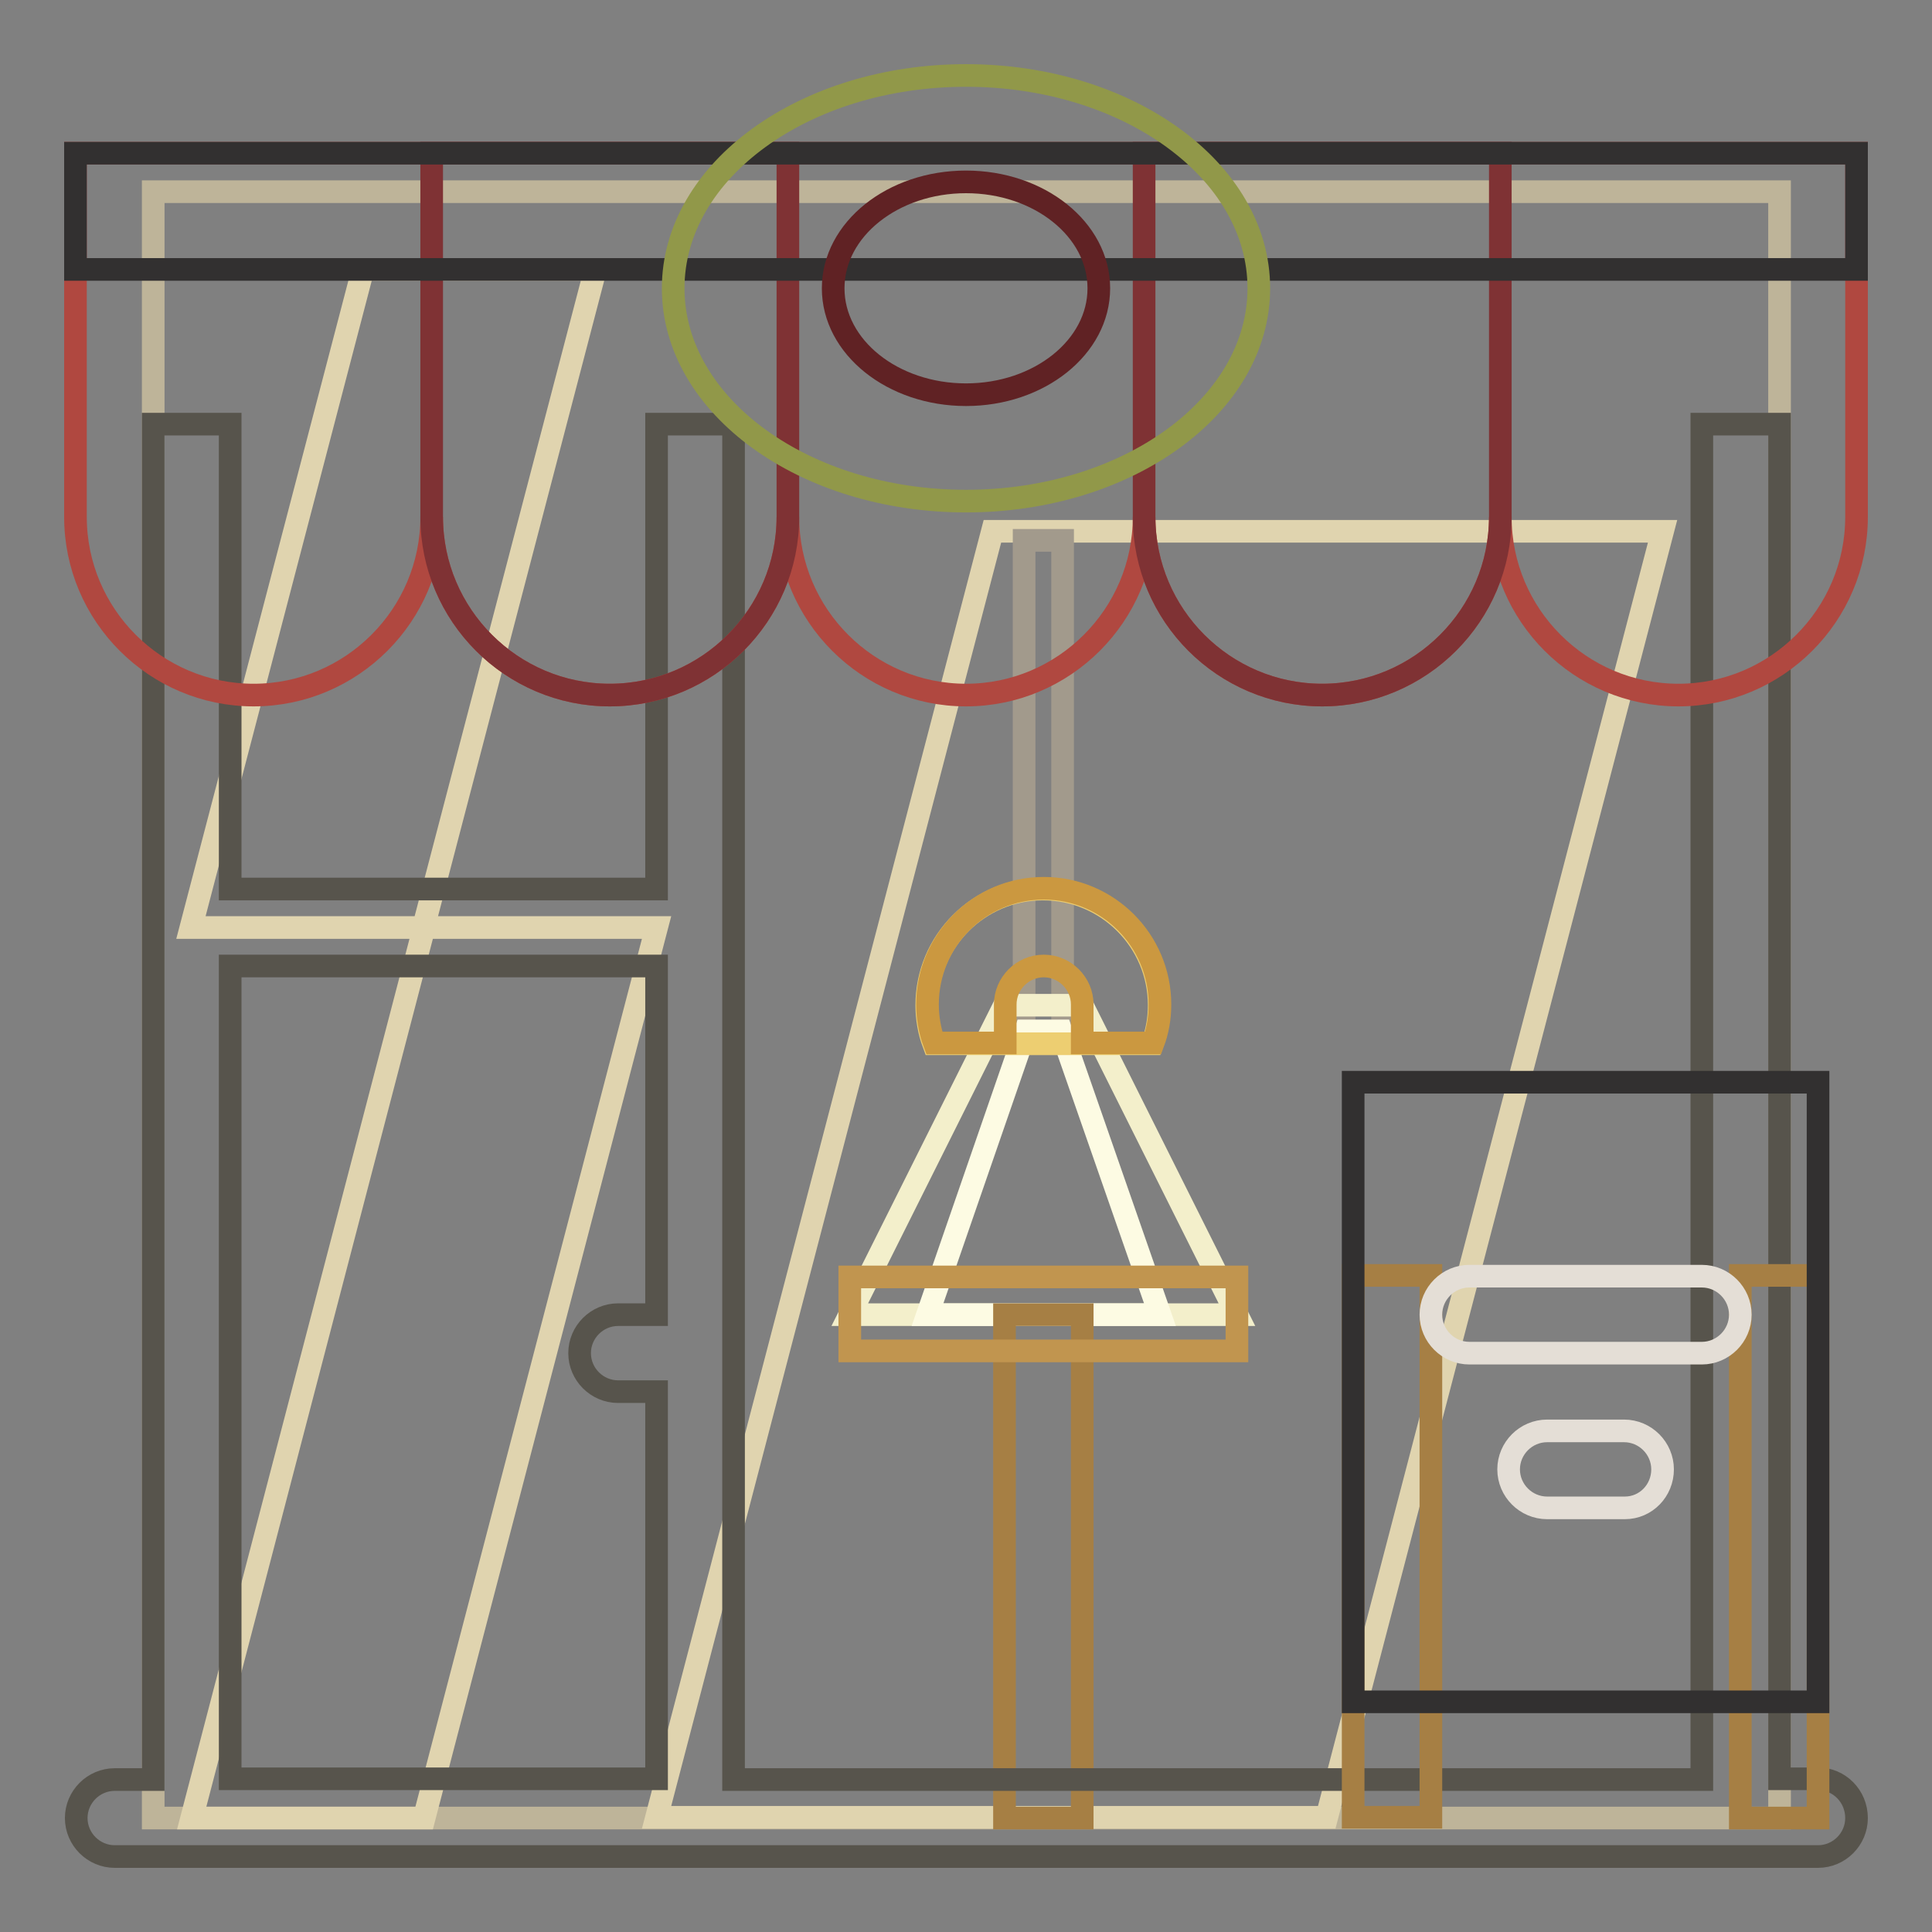<?xml version="1.0" encoding="utf-8"?>
<!-- Svg Vector Icons : http://www.onlinewebfonts.com/icon -->
<!DOCTYPE svg PUBLIC "-//W3C//DTD SVG 1.1//EN" "http://www.w3.org/Graphics/SVG/1.1/DTD/svg11.dtd">
<svg version="1.1" xmlns="http://www.w3.org/2000/svg" xmlns:xlink="http://www.w3.org/1999/xlink" x="0px" y="0px" viewBox="0 0 256 256" enable-background="new 0 0 256 256" xml:space="preserve">
<rect x="0" y="0" width="256" height="256" fill="#808080" stroke="none"/>
<g> <path stroke-width="3" fill-opacity="0" stroke="#beb499"  d="M235.7,240.9H20.3V25.4h215.5V240.9L235.7,240.9z"/> <path stroke-width="3" fill-opacity="0" stroke="#e0d4af"  d="M220.3,70.4l-44.5,170.4H87l44.5-170.4L220.3,70.4z M48.1,35.7l-22.8,87.2h30.8l22.8-87.2L48.1,35.7 L48.1,35.7z M56.2,122.9l-30.8,118h30.8l30.8-118H56.2z"/> <path stroke-width="3" fill-opacity="0" stroke="#a29a8c"  d="M140.8,138.3h-5.1V71.6h5.1V138.3z"/> <path stroke-width="3" fill-opacity="0" stroke="#f3efcb"  d="M163.9,174.2h-51.3l20.5-41h10.3L163.9,174.2L163.9,174.2z"/> <path stroke-width="3" fill-opacity="0" stroke="#fdfbe3"  d="M153.7,174.2h-30.8l13-37.6h4.7L153.7,174.2z"/> <path stroke-width="3" fill-opacity="0" stroke="#a67f44"  d="M143.4,240.9h-10.3v-66.7h10.3V240.9z"/> <path stroke-width="3" fill-opacity="0" stroke="#c1954f"  d="M163.9,179h-51.3v-9.8h51.3V179z"/> <path stroke-width="3" fill-opacity="0" stroke="#edce71"  d="M123.7,138.3c-0.6-1.6-0.9-3.4-0.9-5.1c0-8.5,6.9-15.4,15.4-15.4s15.4,6.9,15.4,15.4c0,1.8-0.3,3.5-0.9,5.1 H123.7z"/> <path stroke-width="3" fill-opacity="0" stroke="#cb9840"  d="M153.7,133.1c0,1.8-0.3,3.5-0.9,5.1h-9.4v-5.1c0-2.8-2.3-5.1-5.1-5.1c-2.8,0-5.1,2.3-5.1,5.1v5.1h-9.4 c-0.6-1.6-0.9-3.4-0.9-5.1c0-8.5,6.9-15.4,15.4-15.4C146.8,117.7,153.7,124.6,153.7,133.1z"/> <path stroke-width="3" fill-opacity="0" stroke="#57544c"  d="M240.9,235.7h-5.1V56.2h-10.3v179.6H97.2V56.2H87v61.6H30.5V56.2H20.3v179.6h-5.1c-2.8,0-5.1,2.3-5.1,5.1 s2.3,5.1,5.1,5.1h225.7c2.8,0,5.1-2.3,5.1-5.1C246,238,243.7,235.7,240.9,235.7z M30.5,128H87v46.2h-5.1c-2.8,0-5.1,2.3-5.1,5.1 c0,2.8,2.3,5.1,5.1,5.1H87v51.3H30.5V128z"/> <path stroke-width="3" fill-opacity="0" stroke="#b04840"  d="M246,20.3v48.2c0,13-10.6,23.6-23.6,23.6s-23.6-10.6-23.6-23.6c0,13-10.6,23.6-23.6,23.6 c-13,0-23.6-10.6-23.6-23.6c0,13-10.6,23.6-23.6,23.6s-23.6-10.6-23.6-23.6c0,13-10.6,23.6-23.6,23.6c-13,0-23.6-10.6-23.6-23.6 c0,13-10.6,23.6-23.6,23.6c-13,0-23.6-10.6-23.6-23.6V20.3H246L246,20.3z"/> <path stroke-width="3" fill-opacity="0" stroke="#7f3234"  d="M57.2,20.3h47.2v48.2c0,13-10.6,23.6-23.6,23.6c-13,0-23.6-10.6-23.6-23.6V20.3z M151.6,20.3v48.2 c0,13,10.6,23.6,23.6,23.6c13,0,23.6-10.6,23.6-23.6V20.3H151.6z"/> <path stroke-width="3" fill-opacity="0" stroke="#323030"  d="M246,35.7H10V20.3h236V35.7z"/> <path stroke-width="3" fill-opacity="0" stroke="#a67f44"  d="M240.9,240.9h-10.3V169h10.3V240.9z M189.6,169h-10.3v71.8h10.3V169z"/> <path stroke-width="3" fill-opacity="0" stroke="#323030"  d="M240.9,225.5h-61.6v-82.1h61.6V225.5z"/> <path stroke-width="3" fill-opacity="0" stroke="#e4ded6"  d="M225.5,179.3h-30.8c-2.8,0-5.1-2.3-5.1-5.1s2.3-5.1,5.1-5.1h30.8c2.8,0,5.1,2.3,5.1,5.1 S228.3,179.3,225.5,179.3z M220.3,194.7c0-2.8-2.3-5.1-5.1-5.1H205c-2.8,0-5.1,2.3-5.1,5.1c0,2.8,2.3,5.1,5.1,5.1h10.3 C218.1,199.8,220.3,197.5,220.3,194.7z"/> <path stroke-width="3" fill-opacity="0" stroke="#919849"  d="M128,10c21.4,0,38.8,12.6,38.8,28.2S149.4,66.4,128,66.4c-21.4,0-38.8-12.6-38.8-28.2S106.6,10,128,10z"/> <path stroke-width="3" fill-opacity="0" stroke="#602224"  d="M128,24.1c9.7,0,17.6,6.3,17.6,14.1c0,7.8-7.9,14.1-17.6,14.1c-9.7,0-17.6-6.3-17.6-14.1 C110.4,30.4,118.3,24.1,128,24.1z"/></g>
</svg>